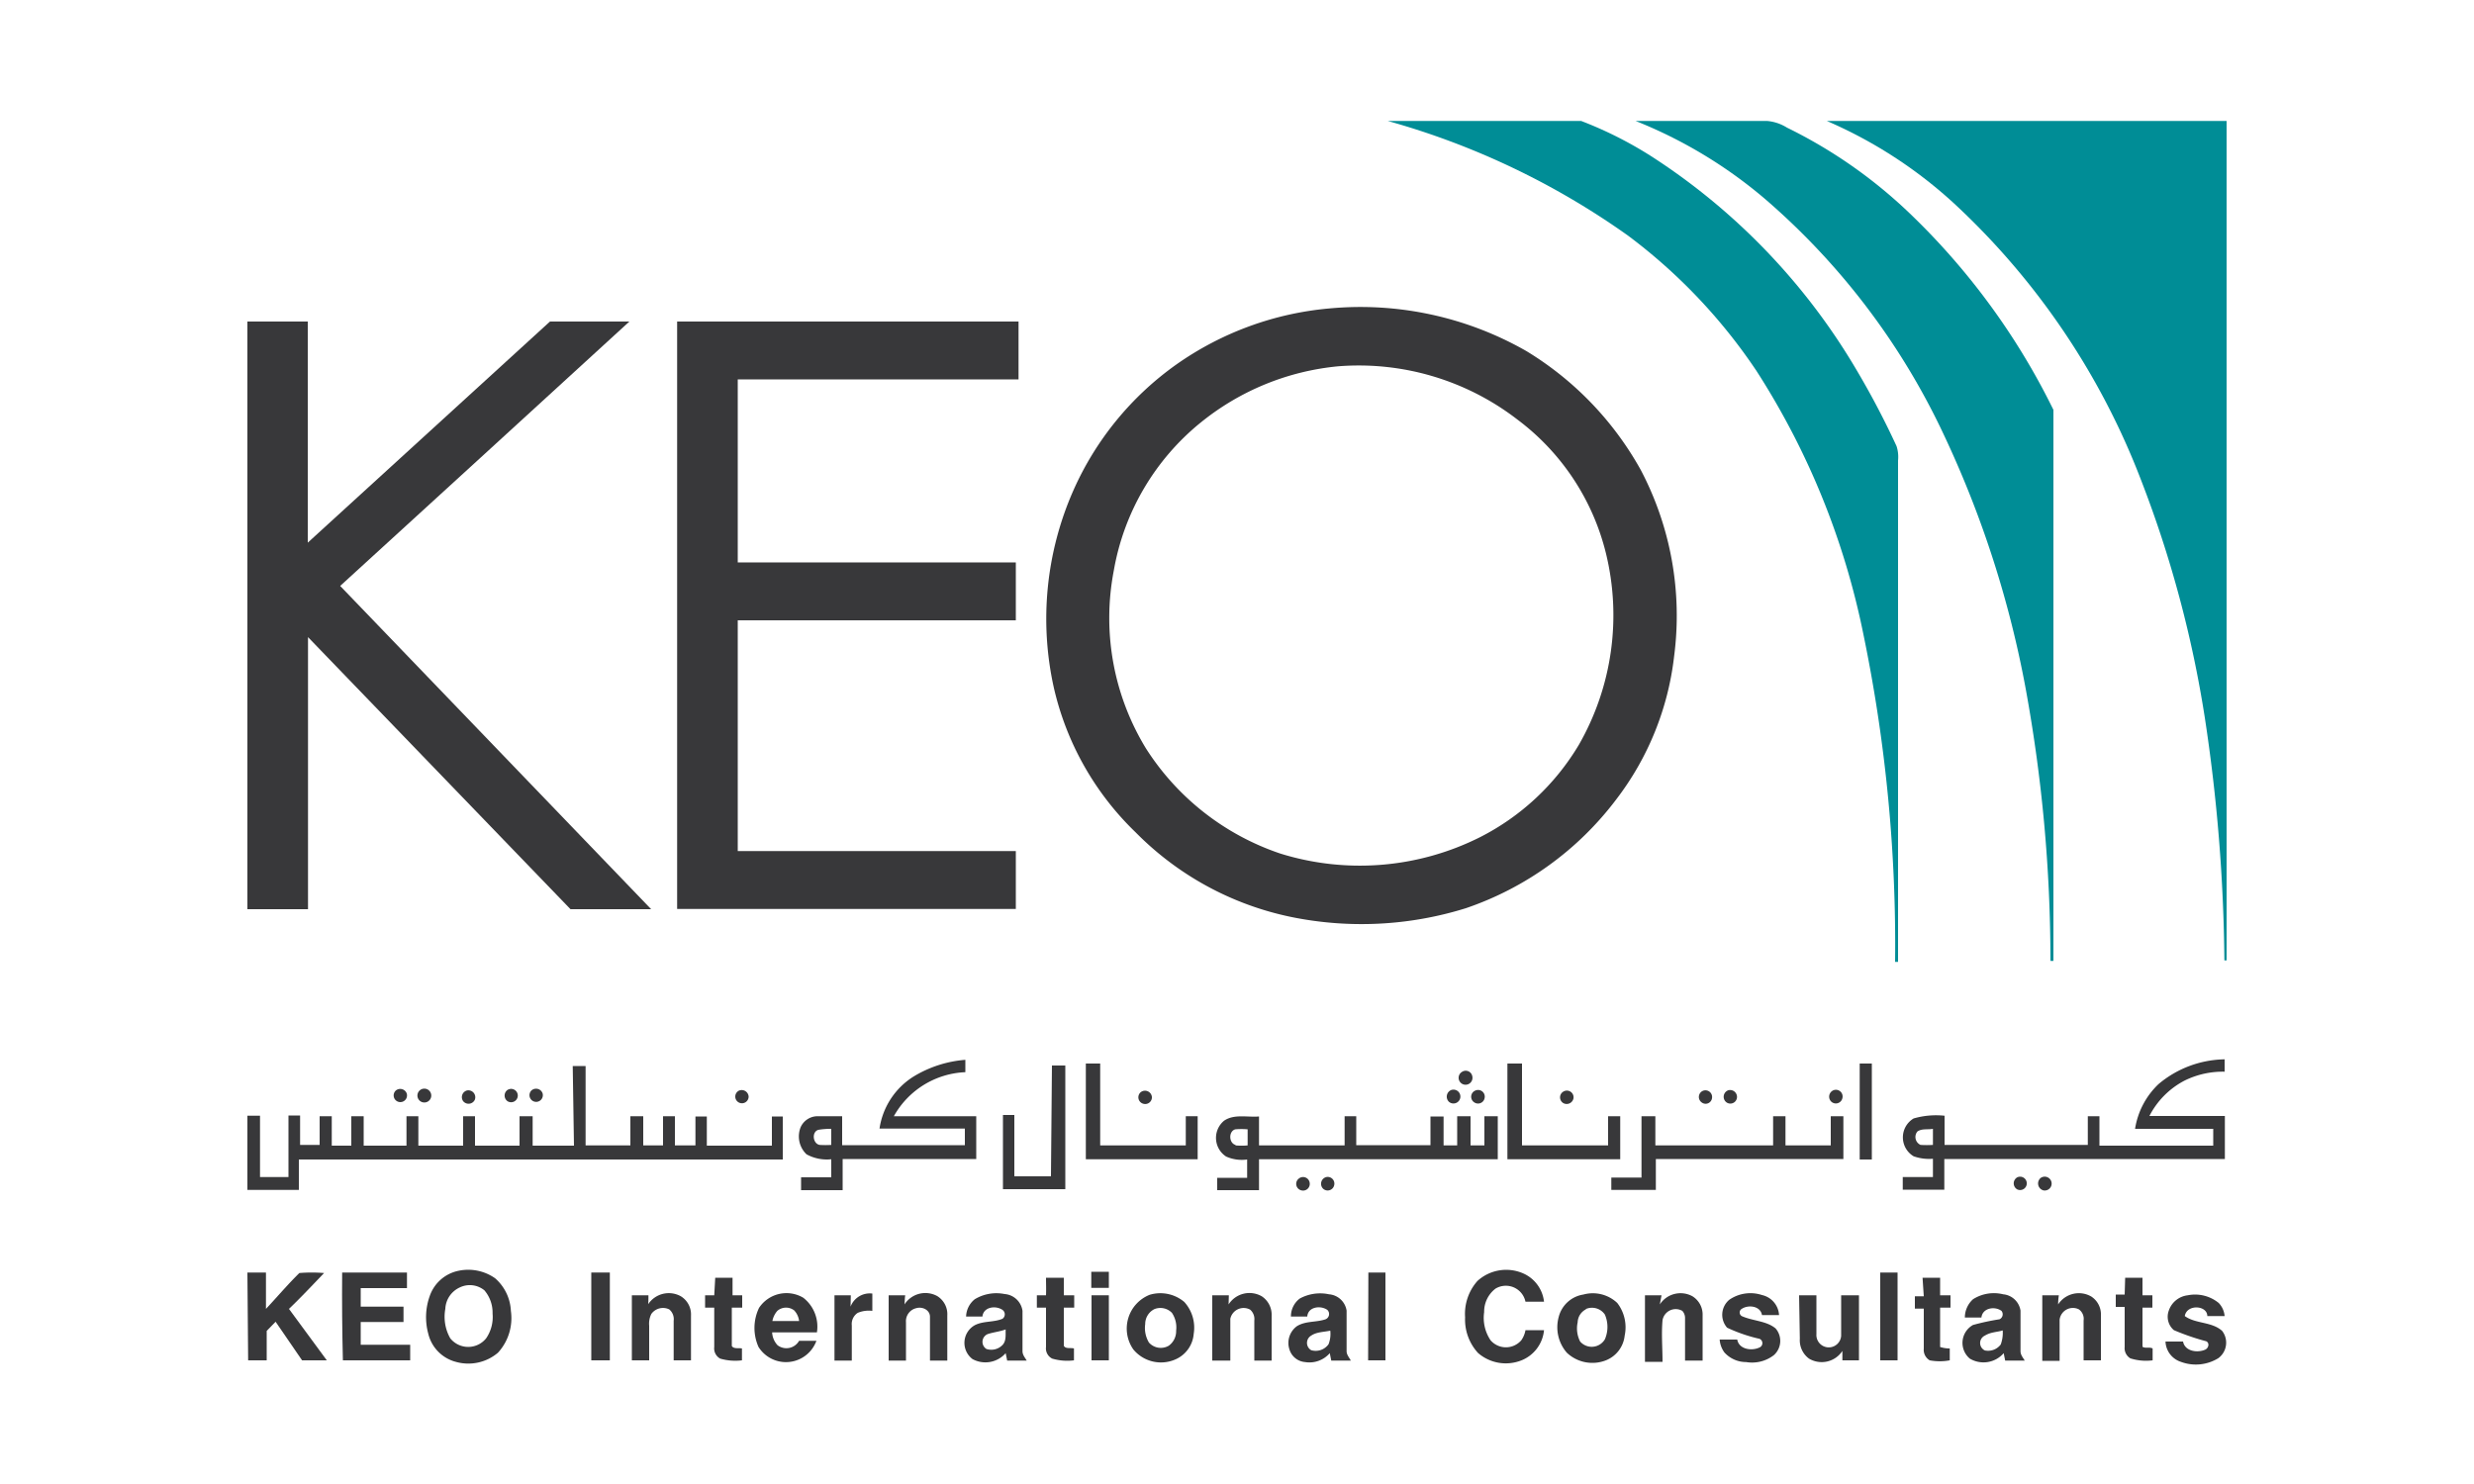 <svg id="Layer_1" data-name="Layer 1" xmlns="http://www.w3.org/2000/svg" viewBox="0 0 100 60"><defs><style>.cls-1{fill:#008d96;}.cls-2{fill:#38383a;}</style></defs><title>KEO</title><path class="cls-1" d="M56.09,4.89h6.27c.51,0,1,0,1.55,0a15.77,15.77,0,0,1,2.87,1.45,25.91,25.91,0,0,1,8.31,8.7,33.5,33.5,0,0,1,1.57,3,1.42,1.42,0,0,1,.06.58q0,10.14,0,20.27l-.12,0a61.92,61.92,0,0,0-1.28-13.24A31,31,0,0,0,71,15a22.3,22.3,0,0,0-5.19-5.47A31.18,31.18,0,0,0,56.09,4.89Z"/><path class="cls-1" d="M66.11,4.89h5.31a1.81,1.81,0,0,1,.81.27,19.64,19.64,0,0,1,5.11,3.61A28.2,28.2,0,0,1,83,16.57c0,3.88,0,7.76,0,11.64V38.85l-.12,0a61.07,61.07,0,0,0-1-11,41.86,41.86,0,0,0-3.29-10.23,28.59,28.59,0,0,0-7.24-9.57A18.78,18.78,0,0,0,66.11,4.89Z"/><path class="cls-1" d="M73.84,4.89H90V27.17c0,3.89,0,7.77,0,11.66l-.09,0a68.65,68.65,0,0,0-.79-9.81,46.21,46.21,0,0,0-2.57-9.59A29.74,29.74,0,0,0,79,8.24,18.35,18.35,0,0,0,73.84,4.89Z"/><path class="cls-2" d="M53.74,12.47a13.51,13.51,0,0,1,7.95,1.72A13,13,0,0,1,66.32,19a12.65,12.65,0,0,1,1.35,7.52,11.7,11.7,0,0,1-2.34,5.8,12.76,12.76,0,0,1-6.08,4.4,14.17,14.17,0,0,1-7.08.35,12.33,12.33,0,0,1-6.27-3.42,11.76,11.76,0,0,1-3.3-5.83,12.84,12.84,0,0,1,.79-8,12.4,12.4,0,0,1,4.14-5.07A12.67,12.67,0,0,1,53.74,12.47Zm.35,2.34a10.37,10.37,0,0,0-5.54,2.26,9.88,9.88,0,0,0-3.53,6,10.12,10.12,0,0,0,1.3,7.19,10.36,10.36,0,0,0,5.43,4.25,10.82,10.82,0,0,0,8.07-.66,9.83,9.83,0,0,0,4-3.74,10.54,10.54,0,0,0,1.09-7.75,9.61,9.61,0,0,0-3.58-5.4A10.5,10.5,0,0,0,54.09,14.81Z"/><path class="cls-2" d="M22.23,13c1.07,0,2.14,0,3.21,0-3.89,3.57-7.79,7.12-11.69,10.69L26.32,36.76H23.06l-10.61-11c0,3.68,0,7.36,0,11H10V13h2.44c0,3,0,6,0,8.94Z"/><path class="cls-2" d="M27.37,13h13.8v2.34H29.82v7.4H41.06v2.34H29.82v9.33H41.06v2.34H27.37Z"/><path class="cls-2" d="M87.25,43.83a4.25,4.25,0,0,1,2.67-1v.5a3.49,3.49,0,0,0-1.62.36,3.32,3.32,0,0,0-1.42,1.43h3.05v1.74H78.59v1.24H76.91v-.51h1.22v-.74a1.87,1.87,0,0,1-.78-.1.89.89,0,0,1,0-1.53,3.27,3.27,0,0,1,1.25-.11v1.18h5.79V45.13h.47v1.19h4.6v-.68H86.3A3.17,3.17,0,0,1,87.25,43.83ZM77.5,45.75a.35.35,0,0,0,.13.54,4.1,4.1,0,0,0,.5,0v-.65C77.92,45.68,77.68,45.62,77.5,45.75Z"/><path class="cls-2" d="M36.92,43.53a4.73,4.73,0,0,1,2.1-.68v.5a3.47,3.47,0,0,0-2.89,1.78h3.33v1.73h-5.4c0,.42,0,.84,0,1.26H32.38v-.52H33.6v-.73a1.7,1.7,0,0,1-1-.2,1,1,0,0,1-.24-1.09.75.75,0,0,1,.68-.45c.33,0,.66,0,1,0,0,.39,0,.78,0,1.17H39v-.67H35.55A3,3,0,0,1,36.92,43.53Zm-3.84,2.15c-.28.08-.23.56.05.61a3.65,3.65,0,0,0,.47,0v-.65A3,3,0,0,0,33.08,45.68Z"/><path class="cls-2" d="M75.17,43h.49v3.88h-.49Z"/><path class="cls-2" d="M43.89,43h.58v3.31h3.46V45.13h.48v1.74H43.89Z"/><path class="cls-2" d="M60.93,43h.59v3.31H65V45.13h.49c0,.58,0,1.16,0,1.74H60.93Z"/><path class="cls-2" d="M23.15,43.1h.52v3.21h1.81V45.13H26v1.18h.8V45.13h.48v1.18h.83V45.14h.46v1.18h2.63c0-.4,0-.79,0-1.18h.44v1.74H12.08v1.23H10v-3h.51v2.48h1.15c0-.83,0-1.66,0-2.49h.47v1.19h.79V45.13h.49v1.19h.79c0-.4,0-.79,0-1.19h.5v1.19h1.73V45.13h.48v1.19h1.81V45.13h.48v1.19H21V45.13h.53v1.19h1.67Z"/><path class="cls-2" d="M42.52,43.08h.54c0,1.68,0,3.36,0,5H40.54v-3H41v2.48h1.48Z"/><path class="cls-2" d="M59.09,43.34a.27.27,0,0,1,.42.17.28.28,0,1,1-.42-.17Z"/><path class="cls-2" d="M16,44.09a.28.28,0,0,1,.44.12.27.27,0,1,1-.44-.12Z"/><path class="cls-2" d="M17,44.06a.28.28,0,0,1,.43.27.28.28,0,1,1-.43-.27Z"/><path class="cls-2" d="M18.87,44.09a.28.28,0,0,1,.32.38.28.28,0,0,1-.47.05A.28.28,0,0,1,18.87,44.09Z"/><path class="cls-2" d="M20.51,44.07a.27.27,0,1,1,0,.45A.28.28,0,0,1,20.51,44.07Z"/><path class="cls-2" d="M21.48,44.09a.28.28,0,0,1,.45.11.27.27,0,1,1-.45-.11Z"/><path class="cls-2" d="M29.86,44.1a.28.28,0,0,1,.4.24.27.27,0,1,1-.4-.24Z"/><path class="cls-2" d="M58.66,44.07a.28.28,0,1,1-.09.48A.29.29,0,0,1,58.66,44.07Z"/><path class="cls-2" d="M59.64,44.09a.27.27,0,0,1,.37.3.27.27,0,0,1-.42.18A.27.27,0,0,1,59.64,44.09Z"/><path class="cls-2" d="M68.84,44.1a.27.27,0,0,1,.36.3.26.26,0,0,1-.42.17A.27.27,0,0,1,68.84,44.1Z"/><path class="cls-2" d="M69.86,44.08a.28.28,0,0,1,.35.25.27.27,0,0,1-.41.25A.28.28,0,0,1,69.86,44.08Z"/><path class="cls-2" d="M74.07,44.1a.27.27,0,0,1,.4.3.27.27,0,0,1-.45.14A.28.28,0,0,1,74.07,44.1Z"/><path class="cls-2" d="M46.12,44.15a.28.28,0,0,1,.44.2.27.27,0,0,1-.33.28A.27.27,0,0,1,46.12,44.15Z"/><path class="cls-2" d="M63.2,44.13a.27.27,0,0,1,.4.28.28.28,0,0,1-.41.19A.27.27,0,0,1,63.2,44.13Z"/><path class="cls-2" d="M49.48,45.31c.41-.28.94-.13,1.41-.17v1.17h3.46V45.13h.47c0,.39,0,.78,0,1.17h3V45.14h.53v1.17h.55V45.13h.54v1.18H60V45.13h.54c0,.58,0,1.16,0,1.74H50.89v1.25H49.2c0-.16,0-.33,0-.5h1.21v-.74a1.55,1.55,0,0,1-.85-.12A.9.9,0,0,1,49.48,45.31Zm.46,1a2.68,2.68,0,0,0,.49,0v-.65a2.83,2.83,0,0,0-.5,0C49.65,45.74,49.67,46.22,49.94,46.29Z"/><path class="cls-2" d="M74,45.13h.51v1.73H66.93v1.25h-1.8c0-.17,0-.33,0-.5h1.22c0-.83,0-1.65,0-2.48h.56v1.18h4.76V45.13h.5v1.18H74Z"/><path class="cls-2" d="M53.61,47.59a.27.27,0,0,1,.32.32.27.27,0,0,1-.45.15A.28.28,0,0,1,53.61,47.59Z"/><path class="cls-2" d="M81.54,47.6a.27.27,0,1,1,0,.49A.28.28,0,0,1,81.54,47.6Z"/><path class="cls-2" d="M52.5,47.65a.27.27,0,0,1,.44.19.27.27,0,0,1-.33.29A.27.27,0,0,1,52.5,47.65Z"/><path class="cls-2" d="M82.48,47.63a.28.28,0,1,1,.12.5A.29.29,0,0,1,82.48,47.63Z"/><path class="cls-2" d="M18.53,51.38a1.89,1.89,0,0,1,1.48.3A1.86,1.86,0,0,1,20.65,53a2.07,2.07,0,0,1-.52,1.69,1.85,1.85,0,0,1-1.71.37,1.55,1.55,0,0,1-1.11-1.14,2.54,2.54,0,0,1,.06-1.52A1.56,1.56,0,0,1,18.53,51.38Zm.06.67a1,1,0,0,0-.59.87,1.76,1.76,0,0,0,.2,1.19.93.93,0,0,0,1.45,0,1.52,1.52,0,0,0,.26-1,1.39,1.39,0,0,0-.33-.94A.93.93,0,0,0,18.59,52.05Z"/><path class="cls-2" d="M59.72,51.79a1.72,1.72,0,0,1,1.86-.3,1.42,1.42,0,0,1,.83,1.14h-.75a.81.81,0,0,0-1.21-.53,1.17,1.17,0,0,0-.46.95,1.62,1.62,0,0,0,.26,1.14.82.82,0,0,0,1.24,0,1,1,0,0,0,.17-.41h.75A1.46,1.46,0,0,1,61.5,55a1.71,1.71,0,0,1-1.76-.3,2,2,0,0,1-.52-1.44A2,2,0,0,1,59.72,51.79Z"/><path class="cls-2" d="M44.11,51.42h.71v.65h-.71Z"/><path class="cls-2" d="M10,51.45h.75v1.47c.45-.48.89-1,1.35-1.45a6.26,6.26,0,0,1,1,0c-.47.49-.95,1-1.42,1.45L13.21,55c-.33,0-.66,0-1,0l-1.07-1.56-.36.37V55c-.25,0-.5,0-.75,0Z"/><path class="cls-2" d="M13.83,51.45h2.62v.63H14.58v.75h1.73v.62c-.57,0-1.15,0-1.73,0v.92h2V55c-.91,0-1.81,0-2.72,0C13.83,53.82,13.82,52.63,13.83,51.45Z"/><path class="cls-2" d="M23.9,51.45h.75V55H23.9Z"/><path class="cls-2" d="M55.31,51.45H56V55h-.7Z"/><path class="cls-2" d="M76,51.45h.7V55H76C76,53.83,76,52.64,76,51.45Z"/><path class="cls-2" d="M28.91,51.66h.7v.71H30v.5h-.42c0,.52,0,1,0,1.55.08.13.28.07.41.1V55a2.18,2.18,0,0,1-.88-.07.47.47,0,0,1-.24-.47V52.87h-.37v-.5h.37Z"/><path class="cls-2" d="M42.28,51.66H43v.71h.42v.5H43c0,.52,0,1,0,1.54.07.14.28.07.41.11V55a2.15,2.15,0,0,1-.88-.07.46.46,0,0,1-.25-.47V52.87h-.37v-.5h.37C42.29,52.14,42.28,51.9,42.28,51.66Z"/><path class="cls-2" d="M77.71,51.66h.71v.71h.42v.5h-.42v1.28c0,.1,0,.22,0,.31a1.27,1.27,0,0,0,.39.06V55A2.21,2.21,0,0,1,78,55a.49.49,0,0,1-.24-.47c0-.54,0-1.08,0-1.62h-.36c0-.17,0-.33,0-.5h.36Z"/><path class="cls-2" d="M85.9,51.66h.7v.71H87v.5H86.6c0,.53,0,1.06,0,1.58.12.08.28,0,.41.07V55a2.1,2.1,0,0,1-.9-.08.48.48,0,0,1-.23-.46c0-.54,0-1.08,0-1.62h-.36v-.5h.36Z"/><path class="cls-2" d="M26.2,52.73a1,1,0,0,1,1.32-.32.86.86,0,0,1,.41.78V55h-.7V53.4a.51.51,0,0,0-.18-.46.58.58,0,0,0-.72.18.88.88,0,0,0-.09.48V55h-.7V52.37h.67C26.21,52.49,26.21,52.61,26.2,52.73Z"/><path class="cls-2" d="M30.68,52.88a1.33,1.33,0,0,1,1.79-.41,1.48,1.48,0,0,1,.55,1.4c-.6,0-1.21,0-1.81,0a.82.82,0,0,0,.22.52.59.59,0,0,0,.87-.18H33a1.31,1.31,0,0,1-2.34.25A1.88,1.88,0,0,1,30.68,52.88Zm.74.12a.88.88,0,0,0-.2.41H32.3a.75.75,0,0,0-.2-.43A.54.54,0,0,0,31.42,53Z"/><path class="cls-2" d="M34.38,52.83a.83.83,0,0,1,.88-.53V53a1.16,1.16,0,0,0-.59.08.54.54,0,0,0-.24.51c0,.47,0,.94,0,1.42h-.7V52.37h.66Z"/><path class="cls-2" d="M36.56,52.74a1,1,0,0,1,1.32-.34.86.86,0,0,1,.41.79c0,.61,0,1.22,0,1.82h-.7c0-.59,0-1.18,0-1.77,0-.28-.31-.42-.55-.35a.54.54,0,0,0-.42.57c0,.51,0,1,0,1.55h-.7V52.37h.67C36.57,52.49,36.57,52.62,36.56,52.74Z"/><path class="cls-2" d="M39.4,52.53a1.69,1.69,0,0,1,1.21-.21.79.79,0,0,1,.72.68c0,.54,0,1.09,0,1.63,0,.15.1.26.17.38-.26,0-.53,0-.79,0l-.06-.3a1.09,1.09,0,0,1-1.34.24.82.82,0,0,1,.09-1.37c.35-.18.76-.11,1.12-.26a.22.22,0,0,0,0-.36c-.28-.19-.77-.12-.81.27h-.66A.93.93,0,0,1,39.4,52.53Zm.52,1.41a.34.34,0,0,0-.05.6.63.63,0,0,0,.67-.18c.14-.17.1-.41.11-.61C40.41,53.84,40.16,53.86,39.92,53.94Z"/><path class="cls-2" d="M46.47,52.35a1.5,1.5,0,0,1,1.4.29,1.55,1.55,0,0,1,.38,1.29,1.23,1.23,0,0,1-.67,1,1.45,1.45,0,0,1-1.77-.37A1.47,1.47,0,0,1,46.47,52.35Zm.19.58a.67.67,0,0,0-.37.6,1.15,1.15,0,0,0,.15.75.64.64,0,0,0,.8.13.72.72,0,0,0,.3-.61,1.06,1.06,0,0,0-.17-.72A.65.65,0,0,0,46.66,52.93Z"/><path class="cls-2" d="M49.66,52.74A1,1,0,0,1,51,52.41a.89.89,0,0,1,.4.78c0,.61,0,1.22,0,1.82h-.7V53.39a.5.5,0,0,0-.17-.44.55.55,0,0,0-.8.37c0,.56,0,1.13,0,1.69H49V52.37h.67Z"/><path class="cls-2" d="M52.54,52.5a1.72,1.72,0,0,1,1.18-.17.78.78,0,0,1,.71.66c0,.55,0,1.09,0,1.64,0,.15.11.26.17.38-.26,0-.53,0-.79,0l-.06-.3a1.09,1.09,0,0,1-1,.36.72.72,0,0,1-.63-.51.84.84,0,0,1,.3-.94c.35-.22.78-.15,1.16-.28a.23.23,0,0,0,.07-.38c-.27-.19-.78-.13-.81.27h-.66A.9.9,0,0,1,52.54,52.5ZM53,54a.34.34,0,0,0,0,.59.64.64,0,0,0,.7-.24,1.15,1.15,0,0,0,.07-.55C53.49,53.86,53.22,53.85,53,54Z"/><path class="cls-2" d="M64,52.34a1.44,1.44,0,0,1,1.37.34A1.61,1.61,0,0,1,65.67,54a1.21,1.21,0,0,1-.76,1,1.5,1.5,0,0,1-1.58-.31A1.57,1.57,0,0,1,63,53.26,1.22,1.22,0,0,1,64,52.34Zm.12.59a.61.61,0,0,0-.35.53,1.16,1.16,0,0,0,.1.78.62.62,0,0,0,1-.09,1.26,1.26,0,0,0,0-1A.63.63,0,0,0,64.09,52.93Z"/><path class="cls-2" d="M67.09,52.74a1,1,0,0,1,1.32-.33.87.87,0,0,1,.41.78c0,.61,0,1.22,0,1.82h-.71c0-.57,0-1.14,0-1.7A.43.43,0,0,0,68,53a.54.54,0,0,0-.8.38c-.05.56,0,1.12,0,1.68h-.71V52.37h.67Z"/><path class="cls-2" d="M69.9,52.55a1.5,1.5,0,0,1,1.32-.19.88.88,0,0,1,.69.81h-.69c-.06-.37-.55-.43-.82-.25a.17.17,0,0,0,0,.29c.44.2,1,.19,1.37.5a.77.77,0,0,1-.07,1.08,1.44,1.44,0,0,1-1.12.28,1.18,1.18,0,0,1-.88-.39,1,1,0,0,1-.19-.52h.71c.07.4.59.47.9.32a.19.19,0,0,0,0-.35,6.33,6.33,0,0,1-1.31-.45A.79.79,0,0,1,69.9,52.55Z"/><path class="cls-2" d="M79.75,52.53a1.57,1.57,0,0,1,1.22-.2.78.78,0,0,1,.7.66c0,.55,0,1.09,0,1.64,0,.15.1.26.17.38-.26,0-.53,0-.79,0l-.06-.3a1.08,1.08,0,0,1-1.37.22.83.83,0,0,1,.13-1.36,9.7,9.7,0,0,1,1.07-.23A.22.22,0,0,0,80.9,53c-.27-.2-.77-.12-.81.27h-.67A1,1,0,0,1,79.75,52.53ZM80.23,54a.33.33,0,0,0,0,.6.64.64,0,0,0,.64-.24,1.36,1.36,0,0,0,.08-.57C80.74,53.86,80.47,53.85,80.23,54Z"/><path class="cls-2" d="M83.19,52.74a1,1,0,0,1,1.34-.32.86.86,0,0,1,.39.76V55h-.7V53.39a.47.47,0,0,0-.19-.45.54.54,0,0,0-.78.42c0,.55,0,1.1,0,1.66-.23,0-.47,0-.7,0V52.37h.67C83.2,52.49,83.19,52.62,83.19,52.74Z"/><path class="cls-2" d="M87.66,53a.92.92,0,0,1,.77-.63,1.51,1.51,0,0,1,1.25.31.87.87,0,0,1,.24.53h-.7c0-.44-.83-.49-.91,0,.44.32,1.09.22,1.51.6a.78.78,0,0,1-.15,1.1,1.73,1.73,0,0,1-1.52.15.9.9,0,0,1-.62-.82h.71c.07.39.57.47.89.33.13-.05.2-.26.05-.34a9.63,9.63,0,0,1-1.31-.45A.71.71,0,0,1,87.66,53Z"/><path class="cls-2" d="M44.12,52.37h.7V55h-.7Z"/><path class="cls-2" d="M72.72,52.37h.7c0,.53,0,1.05,0,1.57a.49.49,0,1,0,1,.07c0-.55,0-1.09,0-1.64h.72V55c-.23,0-.45,0-.67,0v-.38a1,1,0,0,1-1.35.31.92.92,0,0,1-.37-.8Z"/></svg>